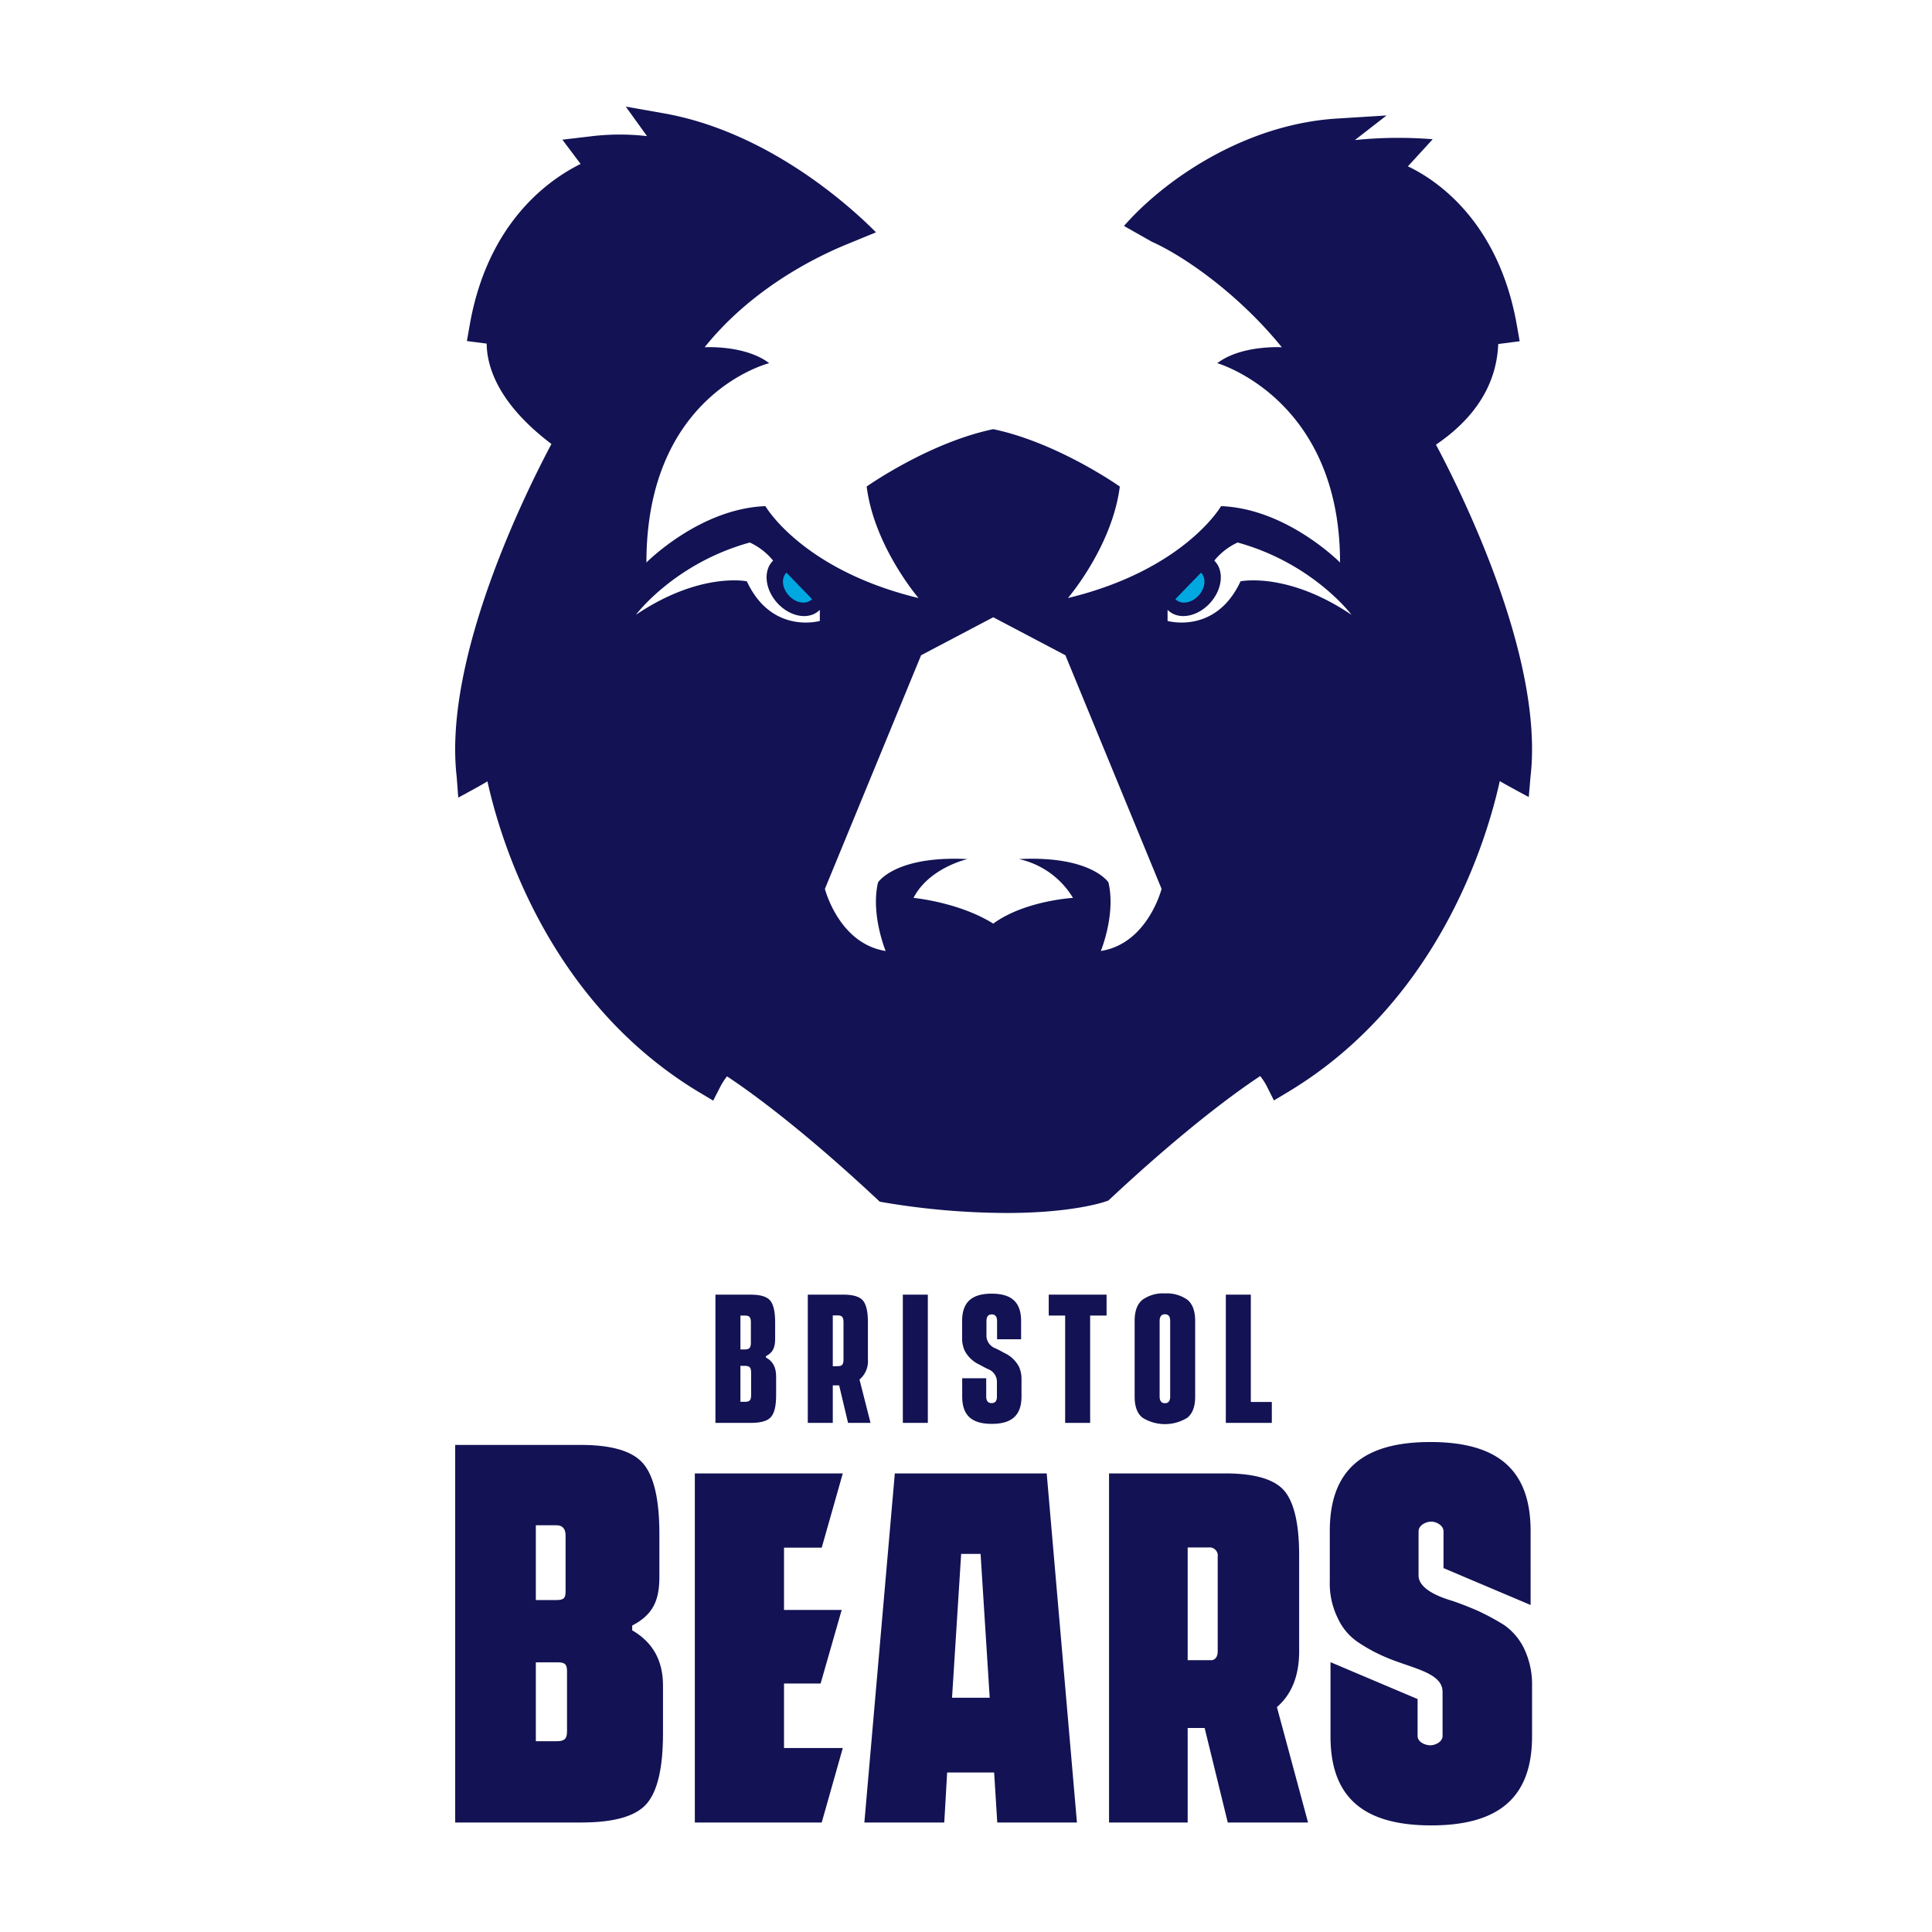 <svg xmlns="http://www.w3.org/2000/svg" width="500" height="500" viewBox="0 0 500 500"><defs><style>.cls-1{fill:#121254;}.cls-2{fill:#00a8e1;}</style></defs><g id="_100611" data-name="100611"><path class="cls-1" d="M371.628,115.081c10.284-7.002,15.689-15.738,16.118-26.051l5.541-.715-.73-4.167C387.951,57.894,372.432,46.87,364.364,43.05l6.42-7.017a110.891,110.891,0,0,0-20.147.218l8.208-6.37-12.595.784C321.698,32.11,300.878,47.015,290.891,58.475h0l7.198,4.083c8.412,3.759,22.508,13.583,33.647,27.311,0,0-10.482-.634-16.706,4.122,0,0,31.774,9.09,31.774,51.589,0,0-13.758-13.955-30.792-14.589,0,0-9.5,16.492-39.636,23.786,0,0,11.465-13.32,13.43-28.861,0,0-16.051-11.358-32.757-14.847-16.706,3.488-32.757,14.847-32.757,14.847,1.966,15.541,13.43,28.861,13.43,28.861-30.136-7.295-39.636-23.786-39.636-23.786-17.033.634-30.792,14.589-30.792,14.589,0-43.767,31.774-51.589,31.774-51.589-6.224-4.757-16.706-4.122-16.706-4.122,11.855-14.8,27.91-22.928,36.168-26.381l8.177-3.363c-6.211-6.268-27.57-25.968-54.96-30.804l-9.798-1.729,5.501,7.637a61.848,61.848,0,0,0-14.921.097l-6.989.823,4.723,6.277c-8.365,4.136-24.064,15.251-28.698,41.671l-.73,4.167,5.121.66c.035,5.611,2.634,15.302,16.758,25.981-6.451,12.106-28.049,55.388-24.528,86.077l.414,5.44s7.111-3.835,7.547-4.221c3.33,15.116,15.775,56.977,54.712,80.42l3.716,2.214,1.974-3.851a17.802,17.802,0,0,1,1.601-2.426c5.404,3.558,18.708,13.005,38.659,31.623l.864.807,1.162.213a193.978,193.978,0,0,0,31.595,2.716h1.032l.142-.004c16.239-.109,24.104-2.825,24.437-2.939l.814-.28.629-.588c19.953-18.62,33.258-28.067,38.659-31.623a17.753,17.753,0,0,1,1.592,2.407l1.956,3.909,3.744-2.254c38.943-23.447,51.385-65.315,54.712-80.427.419.369,7.494,4.154,7.494,4.154l.466-5.367C399.613,170.384,378.222,127.446,371.628,115.081ZM212.173,160.698s-12.446,3.594-18.888-10.254c0,0-12.122-2.537-28.718,8.669,0,0,9.936-13.32,29.481-18.712a16.967,16.967,0,0,1,6.005,4.651s-.01.033-.027.093c-2.403,2.389-2.144,6.884.718,10.415,3.053,3.764,7.91,5.004,10.85,2.769.19-.144.58-.485.58-.485v2.854Zm72.72,85.419s3.93-9.515,1.966-17.761c0,0-4.475-6.977-23.147-6.026a21.753,21.753,0,0,1,13.975,10.042s-12.523.714-20.637,6.662c-8.838-5.552-20.636-6.662-20.636-6.662,4.04-7.822,13.974-10.042,13.974-10.042-18.671-.952-23.147,6.026-23.147,6.026-1.966,8.246,1.966,17.761,1.966,17.761-12.12-1.903-15.723-16.072-15.723-16.072l24.895-60.468,18.671-9.832,18.671,9.832,24.895,60.468S297.014,244.214,284.894,246.117Zm36.161-95.674c-6.442,13.848-18.888,10.254-18.888,10.254v-2.855s.39.342.58.485c2.939,2.235,7.797.995,10.85-2.769,2.863-3.53,3.122-8.026.718-10.415-.017-.059-.027-.093-.027-.093a16.971,16.971,0,0,1,6.005-4.651c19.545,5.392,29.481,18.712,29.481,18.712C333.177,147.906,321.055,150.444,321.055,150.444Z"/><path class="cls-2" d="M310.834,148.186l.014.051c1.292,1.312,1.125,3.753-.452,5.654-1.68,2.027-4.327,2.672-5.911,1.441-.102-.08-.312-.267-.312-.267Z"/><path class="cls-2" d="M203.493,148.236l.014-.051,6.66,6.879s-.21.188-.312.267c-1.583,1.231-4.23.586-5.911-1.441C202.368,151.989,202.201,149.549,203.493,148.236Z"/><path class="cls-1" d="M198.217,351.33c1.754.888,2.642,2.515,2.642,4.862v4.946c0,2.664-.423,4.503-1.29,5.538s-2.579,1.565-5.179,1.565H185.153V335.053h9.174c2.494,0,4.164.508,5.01,1.543s1.268,2.896,1.268,5.559v4.376c0,2.22-.613,3.572-2.389,4.439v.359Zm-6.595-10.866v8.773h1.12c1.205,0,1.585-.423,1.585-1.776v-5.243c0-1.353-.38-1.754-1.585-1.754Zm2.769,14.797c0-1.353-.38-1.776-1.585-1.776h-1.184v9.301h1.184c1.205,0,1.585-.402,1.585-1.754Z"/><path class="cls-1" d="M225.29,368.241h-5.813l-2.304-9.703h-1.649v9.703h-6.468V335.053H218.23c2.558,0,4.249.507,5.115,1.543.846,1.036,1.268,2.896,1.268,5.559v9.661a6.136,6.136,0,0,1-2.177,5.2Zm-9.766-27.819v13.17l1.607-.042c.867-.064,1.163-.571,1.163-1.733v-9.618c0-1.353-.38-1.776-1.585-1.776Z"/><path class="cls-1" d="M233.654,368.241V335.053h6.468v33.188Z"/><path class="cls-1" d="M264.257,346.595h-6.215V341.902c0-1.163-.465-1.734-1.374-1.734s-1.374.571-1.374,1.734v4.016a3.559,3.559,0,0,0,2.368,3.044c.655.317,1.395.698,2.177,1.141a8.139,8.139,0,0,1,3.869,3.594,7.752,7.752,0,0,1,.655,3.319v4.397c0,5.052-2.727,7.082-7.694,7.082s-7.652-2.008-7.652-7.082v-4.714h6.215v4.693c0,1.163.465,1.734,1.416,1.734.909,0,1.374-.571,1.353-1.734v-4.016a3.55,3.55,0,0,0-2.325-3.065c-.677-.317-1.395-.697-2.177-1.141a8.045,8.045,0,0,1-3.826-3.594,7.586,7.586,0,0,1-.676-3.298v-4.418c0-5.052,2.727-7.061,7.652-7.061,4.904,0,7.61,2.008,7.61,7.061v4.736Z"/><path class="cls-1" d="M286.378,335.053v5.412h-4.249v27.777h-6.468V340.465H271.412v-5.412Z"/><path class="cls-1" d="M301.487,334.736a9.168,9.168,0,0,1,5.792,1.628c1.353,1.099,2.029,2.917,2.029,5.475v19.617q0,3.837-2.029,5.454a10.996,10.996,0,0,1-11.584,0c-1.374-1.078-2.051-2.896-2.051-5.454V341.838c0-2.558.677-4.376,2.051-5.475A9.084,9.084,0,0,1,301.487,334.736Zm1.353,7.124c0-1.163-.444-1.733-1.353-1.733-.909.021-1.374.592-1.374,1.733V361.413c0,1.163.465,1.733,1.374,1.733s1.353-.571,1.353-1.733Z"/><path class="cls-1" d="M323.712,362.829h5.433v5.412H317.244V335.053h6.468v27.776Z"/><path class="cls-1" d="M163.614,421.93c5.291,3.05,7.967,7.78,7.967,14.253v12.449c0,8.776-1.369,14.814-4.17,18.113s-8.465,4.917-16.992,4.917H117.804V373.941h32.428c8.154,0,13.569,1.618,16.308,4.917s4.108,9.336,4.108,18.113v11.141c0,6.037-1.618,9.772-7.033,12.573Zm-24.942-27.2v19.358H144.07c1.992,0,2.303-.622,2.303-2.365V397.407c0-1.805-.809-2.676-2.427-2.676h-5.273Zm8.074,37.843c0-1.681-.374-2.365-2.365-2.365h-5.709v20.415h5.522c1.992,0,2.552-.747,2.552-2.552V432.574Z"/><path class="cls-1" d="M212.66,400.536H202.9v16.113h14.927l-5.454,19.047H202.9v16.688H218.114L212.66,471.662H179.824V381.316h38.29Z"/><path class="cls-1" d="M258.091,471.662l-.806-12.948H245.121l-.748,12.948h-20.676l7.883-90.345H270.884l7.826,90.345Zm-11.704-32.283h9.748l-2.359-37.232h-5.029Z"/><path class="cls-1" d="M338.521,471.662H317.747l-5.985-24.456H307.367v24.456H287.019V381.316H317c7.711,0,12.832,1.496,15.422,4.546q3.798,4.574,3.798,16.746v24.744c0,6.272-1.899,11.106-5.755,14.444ZM307.367,400.479v29.175H313.76c.921-.288,1.381-1.036,1.381-2.359V402.896a2.119,2.119,0,0,0-2.359-2.417Z"/><path class="cls-1" d="M396.121,415.372l-22.538-9.545v-9.478c0-1.68-1.986-2.552-3.168-2.552-1.307,0-3.293.871-3.293,2.552v11.39c0,3.174,4.413,5.291,8.646,6.535q3.081,1.027,6.722,2.614a63.517,63.517,0,0,1,6.784,3.672,15.788,15.788,0,0,1,5.166,6.1,21.476,21.476,0,0,1,2.054,9.71v13.009c0,16.245-9.15,23.03-26.08,23.03-16.992,0-26.08-6.784-26.08-23.03v-19.21l22.538,9.545v9.54c0,1.618,1.986,2.427,3.293,2.427,1.183,0,3.168-.809,3.168-2.427V437.864c0-5.166-8.272-6.1-15.243-9.212a42.624,42.624,0,0,1-6.66-3.672,14.927,14.927,0,0,1-5.166-6.1,20.346,20.346,0,0,1-2.116-9.71V396.224c0-16.245,9.149-23.029,26.017-23.029,16.992,0,25.955,6.784,25.955,23.029Z"/></g></svg>